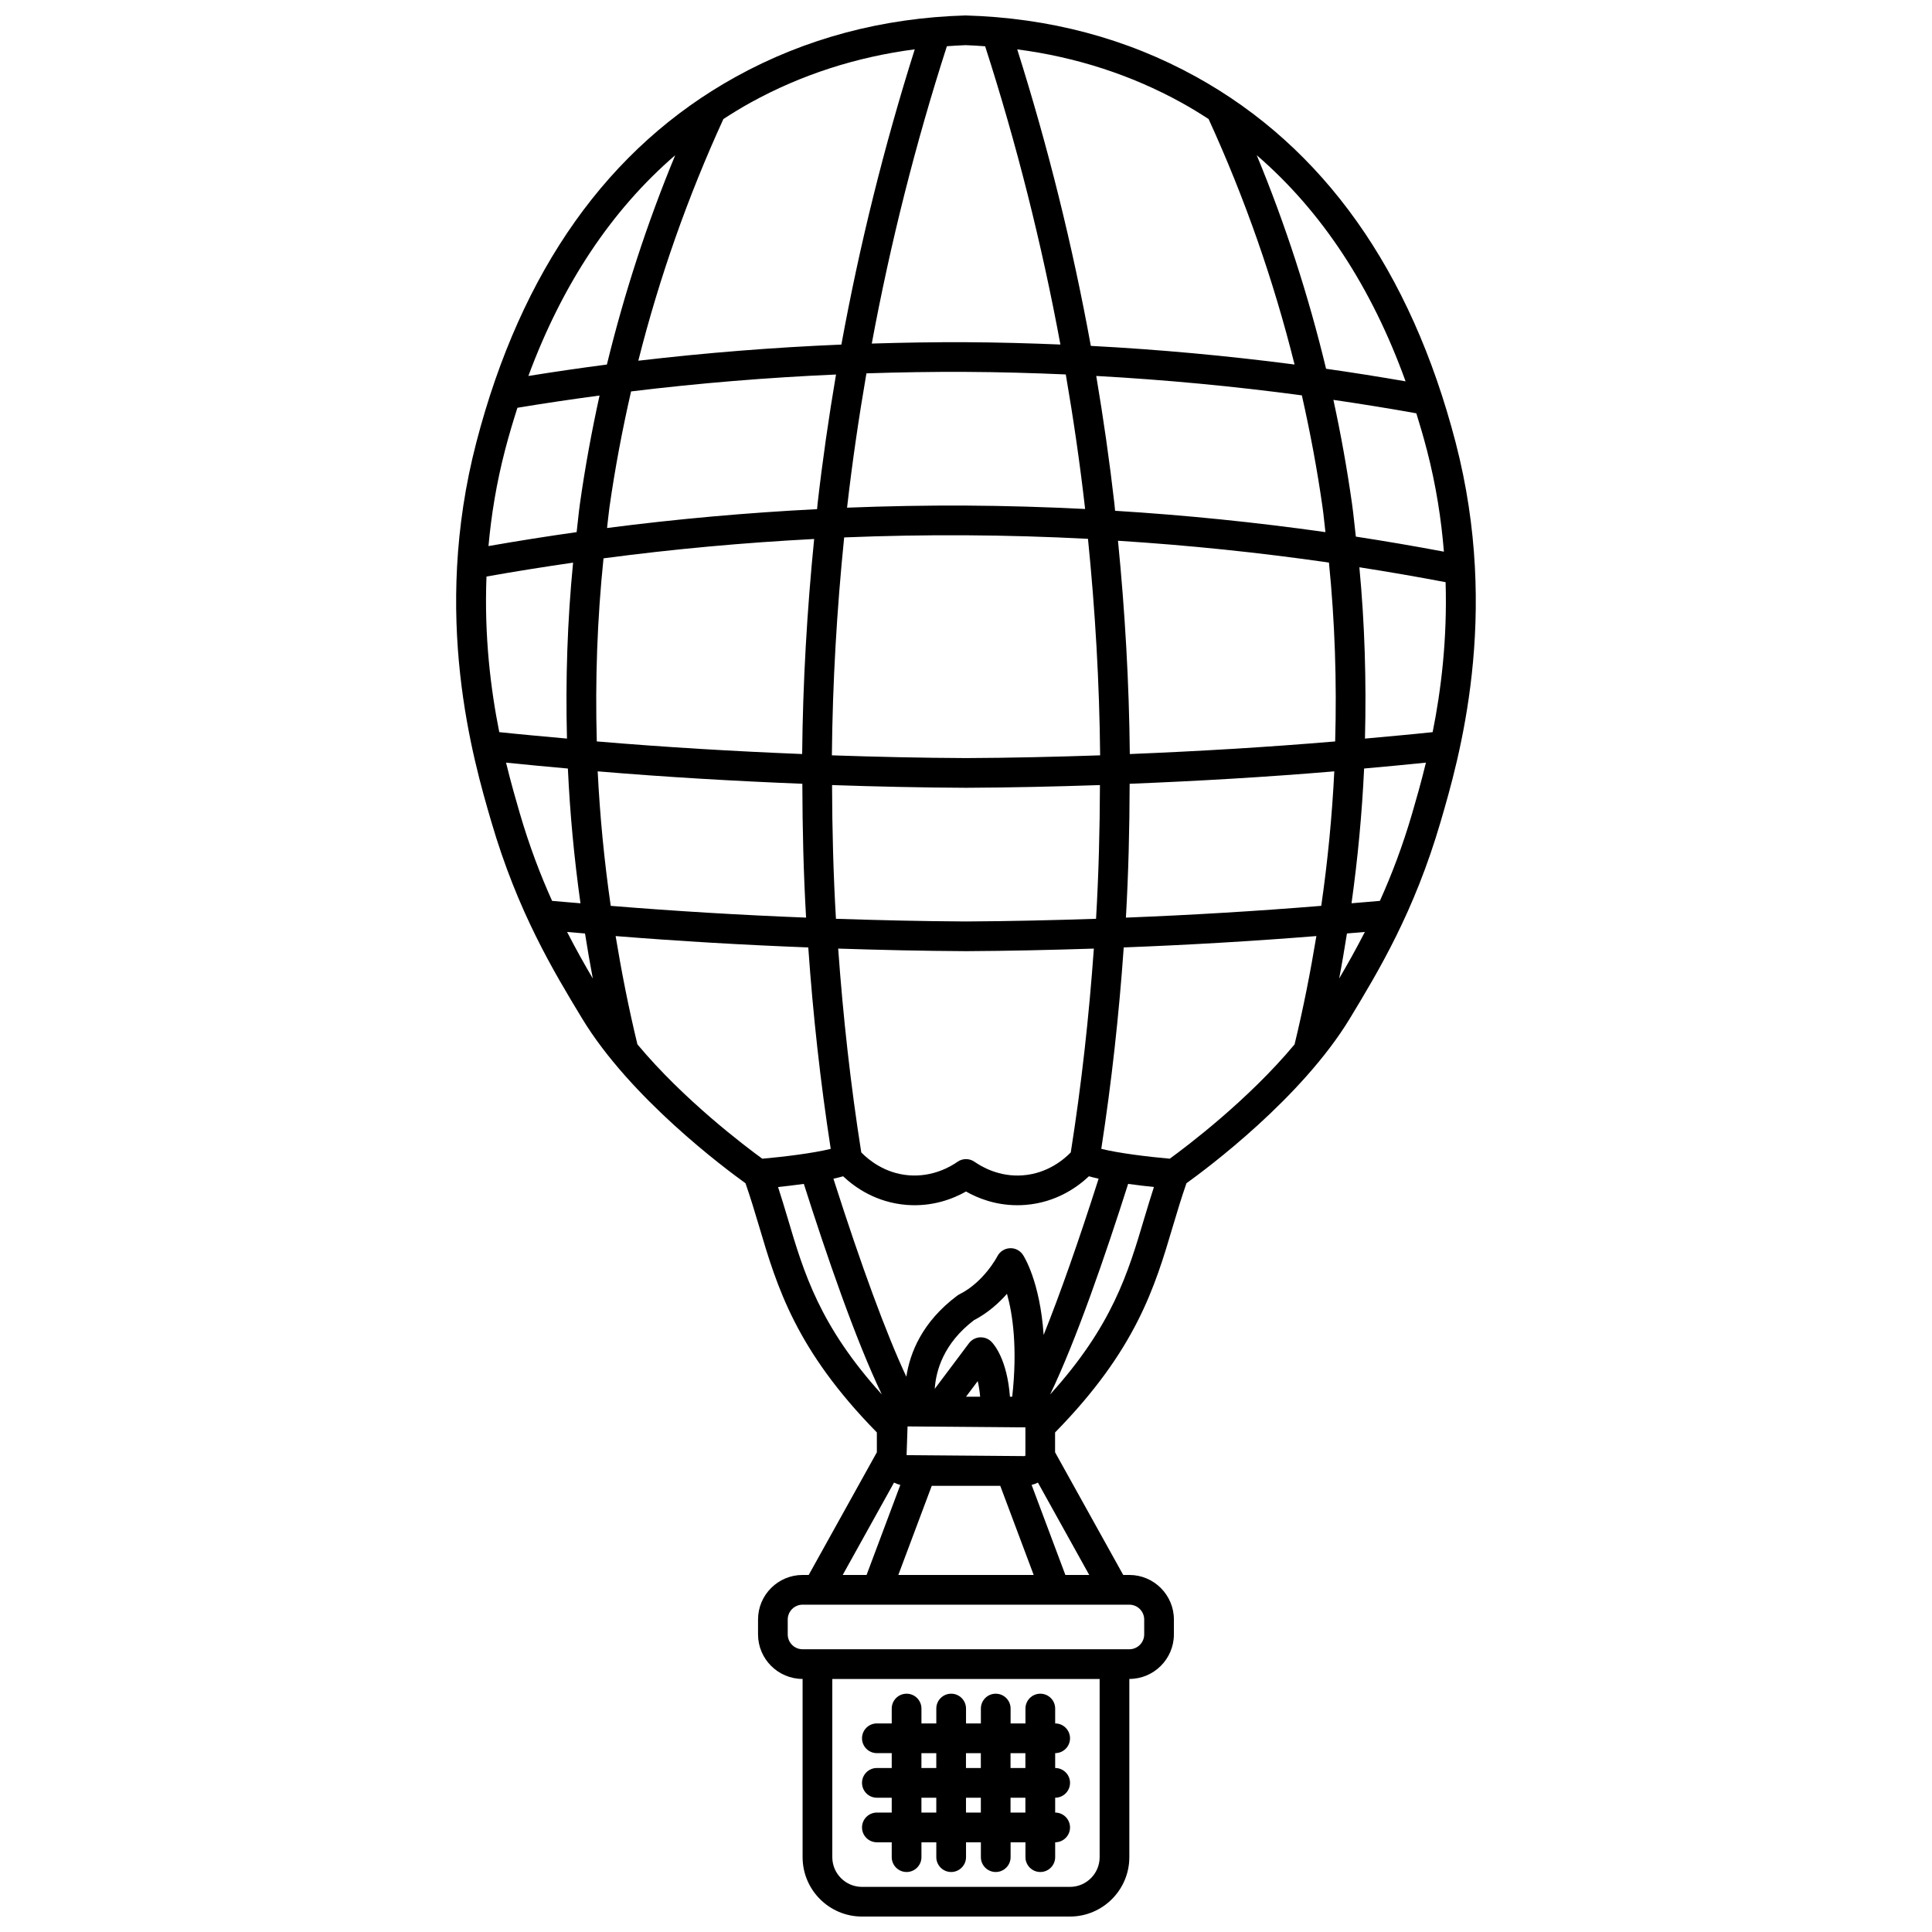 <?xml version="1.0" encoding="UTF-8"?>
<!-- Uploaded to: ICON Repo, www.iconrepo.com, Generator: ICON Repo Mixer Tools -->
<svg width="800px" height="800px" version="1.1" viewBox="144 144 512 512" xmlns="http://www.w3.org/2000/svg">
 <defs>
  <clipPath id="a">
   <path d="m264 148.09h272v503.81h-272z"/>
  </clipPath>
 </defs>
 <path d="m376.38 624.35c-2.172 0-3.938 1.762-3.938 3.938 0 2.172 1.762 3.938 3.938 3.938h3.938v3.938c0 2.172 1.762 3.938 3.938 3.938 2.172 0 3.938-1.762 3.938-3.938v-3.938h3.938v3.938c0 2.172 1.762 3.938 3.938 3.938 2.172 0 3.938-1.762 3.938-3.938v-3.938h3.938v3.938c0 2.172 1.762 3.938 3.938 3.938 2.172 0 3.938-1.762 3.938-3.938v-3.938h3.938v3.938c0 2.172 1.762 3.938 3.938 3.938 2.172 0 3.938-1.762 3.938-3.938v-3.938c2.172 0 3.938-1.762 3.938-3.938 0-2.172-1.762-3.938-3.938-3.938v-3.938c2.172 0 3.938-1.762 3.938-3.938 0-2.172-1.762-3.938-3.938-3.938v-3.938c2.172 0 3.938-1.762 3.938-3.938 0-2.172-1.762-3.938-3.938-3.938v-3.938c0-2.172-1.762-3.938-3.938-3.938-2.172 0-3.938 1.762-3.938 3.938v3.938h-3.938v-3.938c0-2.172-1.762-3.938-3.938-3.938-2.172 0-3.938 1.762-3.938 3.938v3.938h-3.938v-3.938c0-2.172-1.762-3.938-3.938-3.938-2.172 0-3.938 1.762-3.938 3.938v3.938h-3.938v-3.938c0-2.172-1.762-3.938-3.938-3.938-2.172 0-3.938 1.762-3.938 3.938v3.938h-3.938c-2.172 0-3.938 1.762-3.938 3.938 0 2.172 1.762 3.938 3.938 3.938h3.938v3.938h-3.938c-2.172 0-3.938 1.762-3.938 3.938 0 2.172 1.762 3.938 3.938 3.938h3.938v3.938zm23.617 0v-3.938h3.938v3.938zm15.742 0h-3.938v-3.938h3.938zm0-15.742v3.938h-3.938v-3.938zm-11.809 0v3.938h-3.938v-3.938zm-15.742 0h3.938v3.938h-3.938zm0 11.809h3.938v3.938h-3.938z"/>
 <g clip-path="url(#a)">
  <path d="m423.61 523.61c21.477-21.891 26.441-38.535 31.211-54.629 1.102-3.727 2.266-7.57 3.602-11.41 5.445-3.91 30.574-22.621 43.336-43.723 7.59-12.547 17.031-28.16 24.027-52.102 4.766-16.312 15.93-54.516 3.969-100.5-11.875-45.645-35.027-78.254-68.816-96.922-18.352-10.133-38.82-15.594-61.059-16.23-22.012 0.633-42.477 6.098-60.832 16.23-33.789 18.664-56.941 51.27-68.816 96.922-11.965 45.984-0.801 84.184 3.969 100.5 7 23.941 16.441 39.555 24.027 52.102 12.762 21.102 37.891 39.812 43.336 43.723 1.336 3.84 2.5 7.688 3.602 11.41 4.769 16.094 9.738 32.738 31.211 54.629v5.262l-18.059 32.508h-1.621c-6.512 0-11.809 5.297-11.809 11.809v3.938c0 6.512 5.297 11.809 11.809 11.809v47.23c0 8.684 7.062 15.742 15.742 15.742h55.105c8.684 0 15.742-7.062 15.742-15.742v-47.23c6.512 0 11.809-5.297 11.809-11.809v-3.938c0-6.512-5.297-11.809-11.809-11.809h-1.621l-18.059-32.508v-5.262zm-150.68-226.82c7.629-1.359 15.281-2.574 22.945-3.684-1.52 15.477-2.019 31.035-1.621 46.625-5.984-0.543-11.969-1.074-17.941-1.707-2.269-11.332-4.012-25.383-3.387-41.238zm8.184-44.723c7.238-1.203 14.5-2.273 21.777-3.25-2.086 9.461-3.832 19.004-5.195 28.617-0.355 2.523-0.574 5.059-0.879 7.586-7.809 1.102-15.598 2.34-23.363 3.695 0.73-8.137 2.102-16.656 4.402-25.48 0.996-3.828 2.106-7.531 3.266-11.164zm241.02 11.164c2.438 9.367 3.82 18.387 4.516 26.965-7.754-1.457-15.535-2.789-23.34-3.988-0.344-2.926-0.605-5.859-1.02-8.777-1.309-9.223-2.949-18.383-4.926-27.461 7.348 1.074 14.676 2.25 21.98 3.562 0.984 3.168 1.93 6.383 2.789 9.699zm1.535 74.797c-5.973 0.633-11.957 1.16-17.941 1.707 0.391-15.18-0.051-30.328-1.48-45.402 7.641 1.195 15.262 2.504 22.852 3.953 0.465 15.242-1.23 28.773-3.434 39.742zm-80.258 5.801c-0.184-18.883-1.277-37.738-3.133-56.523 18.684 1.188 37.352 3.102 55.906 5.785 1.578 15.727 2.098 31.543 1.648 47.398-18.152 1.535-36.312 2.609-54.422 3.34zm54.191 4.586c-0.586 11.871-1.738 23.758-3.457 35.645-17.164 1.402-34.445 2.441-51.77 3.121 0.684-11.82 0.961-23.645 0.992-35.469 18.051-0.723 36.148-1.773 54.234-3.293zm-129.89-61.992c10.762-0.438 21.523-0.629 32.266-0.566 10.77 0.059 21.559 0.375 32.348 0.941 1.922 19.07 3.039 38.207 3.219 57.375-11.883 0.402-23.742 0.676-35.527 0.727-11.801-0.051-23.668-0.324-35.562-0.727 0.18-19.289 1.312-38.559 3.254-57.746zm126.79-7.891c0.305 2.156 0.488 4.324 0.75 6.488-18.508-2.621-37.117-4.504-55.742-5.656-0.066-0.605-0.105-1.219-0.176-1.828-1.297-11.328-2.918-22.633-4.82-33.902 18.199 1.004 36.395 2.715 54.492 5.144 2.219 9.832 4.082 19.75 5.496 29.754zm-62.988-0.098c0.016 0.148 0.027 0.305 0.043 0.453-10.516-0.531-21.035-0.844-31.535-0.902-10.488-0.055-21.016 0.141-31.543 0.555l0.012-0.109c1.355-11.859 3.09-23.695 5.121-35.488 8.801-0.285 17.594-0.434 26.371-0.387 8.809 0.043 17.633 0.293 26.461 0.676 2.012 11.695 3.727 23.43 5.07 35.195zm-70.848-0.898c-0.051 0.465-0.082 0.93-0.133 1.395-18.57 0.941-37.156 2.602-55.66 4.996 0.223-1.793 0.375-3.598 0.625-5.391 1.469-10.359 3.418-20.629 5.742-30.805 18.051-2.199 36.188-3.684 54.312-4.481-1.934 11.395-3.582 22.824-4.891 34.281zm-56.727 14.43c18.547-2.461 37.18-4.156 55.82-5.129-1.887 18.945-2.996 37.953-3.18 56.988-18.113-0.73-36.273-1.805-54.422-3.34-0.457-16.23 0.117-32.422 1.781-48.52zm52.688 59.742c0.031 11.824 0.309 23.652 0.992 35.469-17.332-0.68-34.605-1.715-51.77-3.117-1.715-11.883-2.871-23.77-3.457-35.645 18.086 1.52 36.184 2.57 54.238 3.293zm7.871 0.344c11.875 0.402 23.727 0.668 35.516 0.719 11.773-0.051 23.613-0.32 35.48-0.719-0.035 11.812-0.336 23.629-1.031 35.438-11.488 0.379-22.977 0.648-34.445 0.707-11.48-0.055-22.984-0.332-34.484-0.707-0.695-11.809-0.996-23.625-1.031-35.438zm35.52 44.016c11.277-0.055 22.57-0.316 33.863-0.68-1.289 18.051-3.281 36.074-6.117 54.016-1.891 1.938-6.234 5.566-12.648 6.066-6.316 0.512-11.086-2.336-12.844-3.574-0.68-0.48-1.477-0.719-2.269-0.719-0.797 0-1.59 0.238-2.269 0.719-1.75 1.238-6.512 4.062-12.844 3.574-6.414-0.5-10.762-4.129-12.648-6.066-2.832-17.941-4.824-35.965-6.117-54.016 11.305 0.363 22.609 0.625 33.902 0.68zm-32.59 59.656c3.109 2.941 8.762 6.957 16.848 7.59 6.797 0.527 12.254-1.582 15.723-3.551 3.102 1.758 7.769 3.633 13.594 3.633 0.691 0 1.406-0.027 2.133-0.082 8.086-0.629 13.738-4.652 16.848-7.59 0.793 0.227 1.66 0.441 2.57 0.645-5.305 16.617-10.25 30.648-14.57 41.41-0.961-14.176-5.231-20.859-5.488-21.238-0.777-1.164-2.129-1.855-3.519-1.742-1.402 0.086-2.648 0.914-3.277 2.168-0.031 0.066-3.531 6.789-10.047 10.047-0.211 0.105-0.414 0.23-0.602 0.375-9.285 6.961-12.496 15.145-13.453 21.457-5.269-11.262-11.949-29.379-19.324-52.473 0.91-0.203 1.777-0.418 2.57-0.645zm16.828 73.91 0.254-7.617 31.23 0.254v7.356c0 0.141-0.113 0.254-0.254 0.254l-31.23-0.254zm27.992-15.488h-0.602c-0.75-9.852-4.172-13.836-4.93-14.59-0.809-0.812-1.945-1.215-3.062-1.145-1.137 0.082-2.184 0.652-2.871 1.562l-9.066 12.082c0.312-4.75 2.289-11.996 10.375-18.18 3.707-1.926 6.625-4.57 8.766-7.004 1.488 5.285 2.844 14.246 1.387 27.273zm-8.5 0h-3.746l3.102-4.137c0.273 1.141 0.496 2.531 0.645 4.137zm-12.828 23.617h18.16l8.855 23.617h-35.871zm31.379-24.227c6.914-14.348 14.75-37.188 20.668-55.797 2.465 0.348 4.84 0.621 6.836 0.828-0.891 2.766-1.73 5.508-2.523 8.176-4.344 14.66-8.512 28.598-24.98 46.797zm31.688-62.473c-5.582-0.484-13.551-1.461-18.137-2.606 2.738-17.73 4.695-35.543 5.949-53.379 17.086-0.656 34.121-1.652 51.055-3.012-1.586 9.578-3.465 19.152-5.781 28.711-12.305 14.77-28.668 27.086-33.078 30.289zm44.906-47.75c0.762-3.977 1.426-7.953 2.062-11.934 1.582-0.137 3.168-0.262 4.746-0.402-2.297 4.484-4.594 8.57-6.809 12.336zm10.793-20.574c-2.496 0.234-5.016 0.418-7.519 0.637 1.66-11.906 2.781-23.816 3.336-35.711 5.465-0.492 10.926-0.992 16.383-1.559-1.312 5.391-2.629 9.953-3.644 13.434-2.57 8.797-5.504 16.43-8.555 23.203zm6.812-137.68c-7.008-1.211-14.027-2.336-21.074-3.332-4.644-19.289-10.762-38.211-18.375-56.594 17.195 14.824 30.398 34.867 39.445 59.926zm-52.207-69.512c9.613 20.992 17.219 42.758 22.781 65.055-17.941-2.332-35.965-3.992-53.992-4.938-4.836-26.551-11.359-52.836-19.504-78.582 15.562 2.035 30.172 6.746 43.555 14.137 2.453 1.355 4.82 2.812 7.156 4.324zm-59.219-19.289c8.336 25.875 15 52.32 19.949 79.047-8.34-0.344-16.676-0.574-24.996-0.617-8.312-0.039-16.652 0.105-24.996 0.359 4.945-26.641 11.594-53.004 19.906-78.797 1.648-0.105 3.289-0.234 4.957-0.285 1.742 0.051 3.465 0.18 5.188 0.297zm-62.211 14.961c13.414-7.41 28.059-12.125 43.559-14.148-8.113 25.641-14.609 51.809-19.445 78.246-17.949 0.742-35.922 2.18-53.816 4.277 5.539-21.945 13.078-43.371 22.547-64.051 2.336-1.512 4.703-2.973 7.156-4.324zm-19.918 13.91c-7.465 18.031-13.496 36.574-18.109 55.48-6.953 0.902-13.895 1.918-20.809 3.027 9.031-24.395 22.055-43.965 38.922-58.508zm-44.832 160.98c5.457 0.566 10.914 1.066 16.383 1.559 0.551 11.895 1.672 23.805 3.336 35.711-2.504-0.219-5.023-0.402-7.519-0.637-3.051-6.769-5.981-14.402-8.555-23.199-1.016-3.477-2.336-8.043-3.648-13.434zm16.18 44.871c1.578 0.141 3.164 0.27 4.746 0.402 0.637 3.981 1.305 7.957 2.062 11.934-2.219-3.766-4.516-7.852-6.809-12.336zm18.637 29.801c-2.316-9.555-4.195-19.129-5.781-28.711 16.926 1.355 33.965 2.352 51.055 3.012 1.25 17.84 3.207 35.645 5.949 53.379-4.586 1.145-12.555 2.121-18.137 2.609-4.41-3.203-20.773-15.52-33.078-30.289zm37.262 37.793c1.992-0.207 4.371-0.484 6.836-0.828 5.918 18.609 13.754 41.449 20.668 55.797-16.469-18.195-20.641-32.133-24.98-46.797-0.793-2.668-1.629-5.406-2.523-8.176zm30.734 78.328c0.531 0.266 1.086 0.477 1.672 0.617l-8.949 23.867h-6.324zm54.492 99.27c0 4.34-3.531 7.871-7.871 7.871h-55.105c-4.34 0-7.871-3.531-7.871-7.871v-47.23h70.848zm11.809-62.977v3.938c0 2.168-1.766 3.938-3.938 3.938h-86.594c-2.168 0-3.938-1.766-3.938-3.938v-3.938c0-2.168 1.766-3.938 3.938-3.938h86.594c2.168 0 3.938 1.766 3.938 3.938zm-20.887-11.809-8.949-23.867c0.586-0.141 1.141-0.355 1.672-0.617l13.602 24.484z"/>
 </g>
</svg>